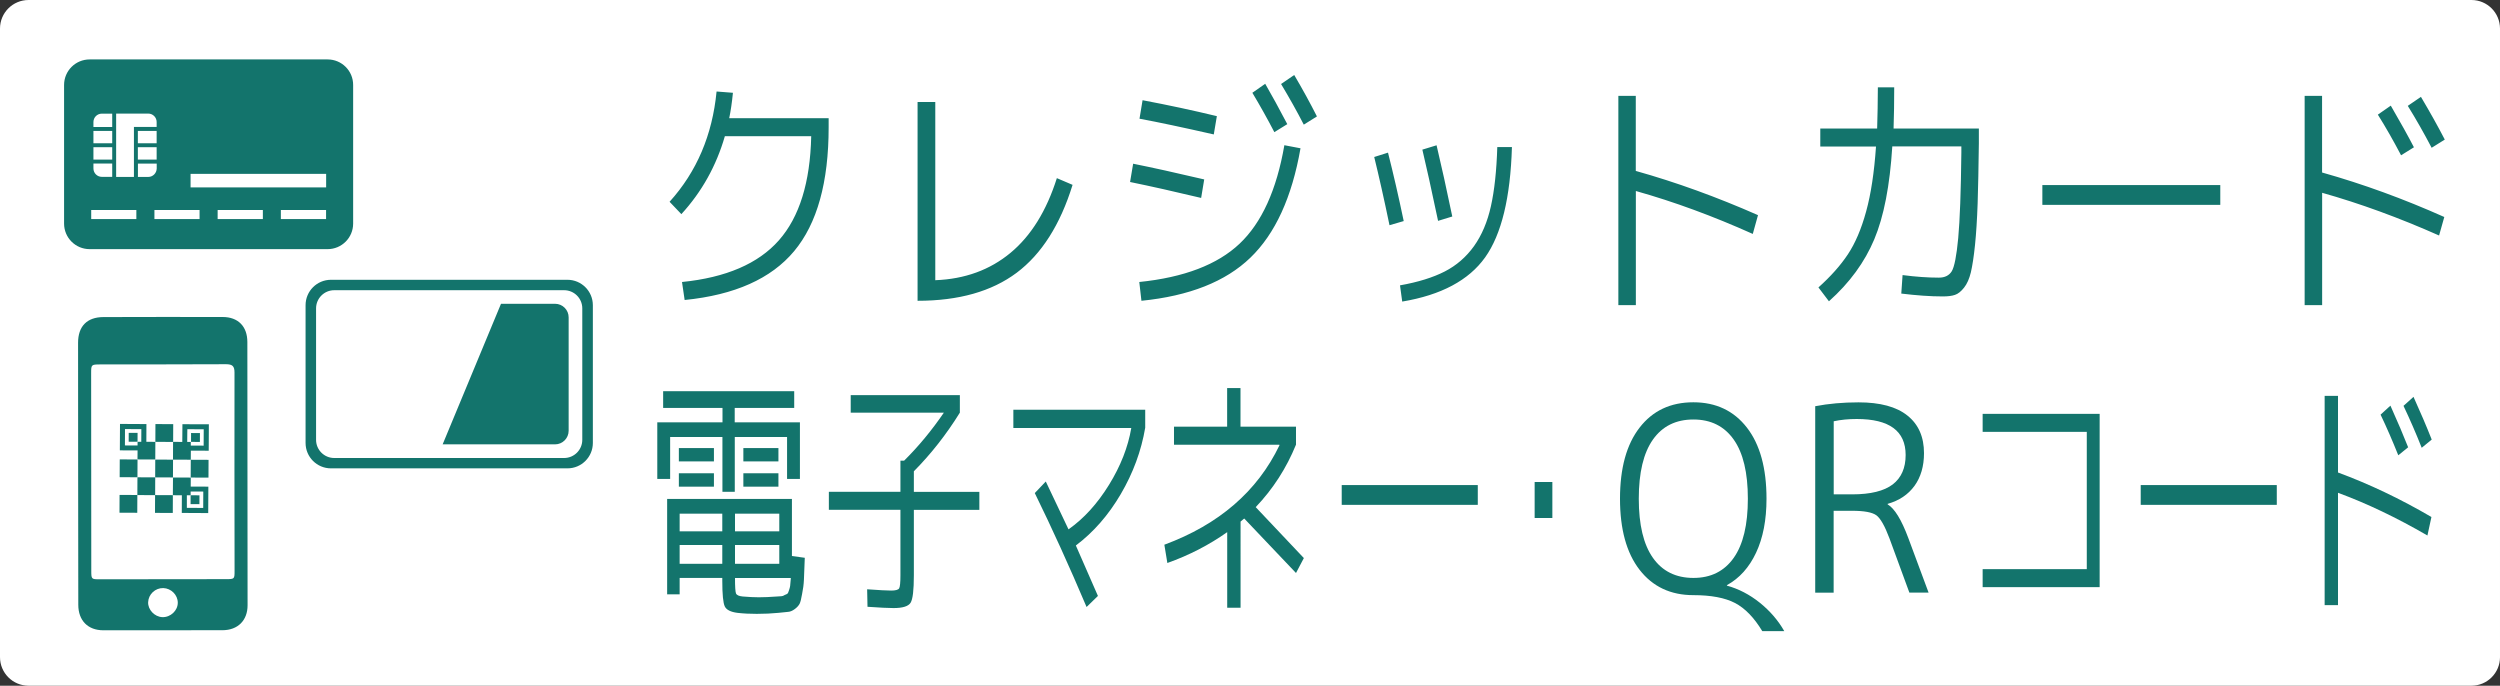 <?xml version="1.0" encoding="utf-8"?>
<!-- Generator: Adobe Illustrator 25.4.1, SVG Export Plug-In . SVG Version: 6.00 Build 0)  -->
<svg version="1.1" id="_x33_50x96" xmlns="http://www.w3.org/2000/svg" xmlns:xlink="http://www.w3.org/1999/xlink" x="0px" y="0px"
	 viewBox="0 0 350 96" style="enable-background:new 0 0 350 96;" xml:space="preserve">
<rect x="0" y="0" width="350" height="96" fill="#333333" stroke="none"/>
<style type="text/css">
	.st0{fill:#FFFFFF;}
	.st1{fill:#13746C;}
</style>
<g>
	<path class="st0" d="M350,92c0,2.21-1.79,4-4,4H4c-2.21,0-4-1.79-4-4V4c0-2.21,1.79-4,4-4h342c2.21,0,4,1.79,4,4V92z"/>
	<path class="st1" d="M322.65,13.42v29.3h2.45V26.99c5.28,1.49,10.74,3.48,16.37,5.98l0.73-2.59c-5.69-2.54-11.39-4.62-17.11-6.23
		V13.42H322.65z M342.27,19.54c-0.96-1.85-2.07-3.84-3.34-5.98l-1.84,1.26c1.16,1.87,2.27,3.83,3.34,5.87L342.27,19.54z
		 M336.15,21.74l1.8-1.12c-0.82-1.58-1.9-3.53-3.24-5.83l-1.81,1.26C334.01,17.82,335.09,19.72,336.15,21.74z M310.84,28.68v-2.77
		h-24.91v2.77H310.84z M262.8,17.99h-7.96v2.52h7.8c-0.25,3.6-0.7,6.63-1.38,9.09c-0.67,2.46-1.53,4.46-2.56,6.01
		c-1.03,1.55-2.4,3.09-4.12,4.63l1.47,1.94c2.9-2.59,5.01-5.48,6.35-8.68c1.34-3.19,2.18-7.52,2.52-13h9.67v0.83
		c-0.06,5.52-0.21,9.52-0.44,12.01c-0.23,2.48-0.54,4.03-0.9,4.63c-0.37,0.6-0.97,0.9-1.81,0.9c-1.55,0-3.24-0.12-5.08-0.36
		l-0.18,2.59c2.14,0.26,4.08,0.4,5.81,0.4c0.71,0,1.29-0.07,1.71-0.22c0.43-0.14,0.85-0.48,1.27-1.01c0.42-0.53,0.73-1.24,0.95-2.14
		c0.21-0.9,0.41-2.17,0.58-3.82c0.17-1.64,0.29-3.59,0.37-5.85c0.07-2.26,0.13-5.06,0.17-8.42v-2.05H265.1
		c0.06-1.78,0.09-3.7,0.09-5.76h-2.29C262.89,14.3,262.86,16.22,262.8,17.99z M226.57,13.42v29.3h2.45V26.74
		c5.37,1.51,10.82,3.52,16.37,6.01l0.73-2.63c-5.77-2.54-11.47-4.61-17.11-6.19V13.42H226.57z M208.73,28.86
		c-0.49,2.21-1.28,4.07-2.37,5.6c-1.09,1.52-2.46,2.71-4.1,3.55c-1.64,0.84-3.73,1.49-6.26,1.94l0.31,2.27
		c5.45-0.91,9.32-2.98,11.61-6.19c2.29-3.22,3.54-8.36,3.75-15.44h-2.05C209.52,23.9,209.22,26.66,208.73,28.86z M201.33,30.92
		l1.99-0.61c-0.8-3.84-1.53-7.16-2.2-9.97l-1.99,0.61C199.65,23.13,200.39,26.45,201.33,30.92z M194.53,31.53l1.99-0.58
		c-0.73-3.5-1.47-6.7-2.2-9.58l-1.93,0.61C193.04,24.63,193.76,27.81,194.53,31.53z M169.93,18.82l0.43-2.56
		c-3.39-0.82-6.85-1.56-10.4-2.23l-0.43,2.59C162.14,17.1,165.61,17.84,169.93,18.82z M168.16,27.71l0.43-2.59
		c-4-0.94-7.31-1.67-9.95-2.2l-0.43,2.56C161.13,26.08,164.44,26.82,168.16,27.71z M159.8,42.11c6.69-0.67,11.78-2.68,15.25-6.03
		c3.48-3.35,5.82-8.45,7.02-15.32l-2.26-0.43c-1.08,6.26-3.17,10.86-6.27,13.79c-3.1,2.93-7.78,4.72-14.04,5.36L159.8,42.11z
		 M184.37,16.3c-0.96-1.9-2.02-3.83-3.18-5.8l-1.84,1.26c1.18,1.97,2.24,3.86,3.18,5.69L184.37,16.3z M178.41,18.5l1.81-1.12
		c-1.12-2.14-2.15-4.02-3.09-5.65l-1.8,1.26C176.38,14.74,177.41,16.58,178.41,18.5z M128.47,42.11c5.75,0,10.37-1.31,13.86-3.92
		c3.49-2.62,6.1-6.72,7.83-12.31l-2.2-0.94c-1.45,4.58-3.61,8.07-6.49,10.46c-2.88,2.39-6.39,3.67-10.53,3.83V14.28h-2.48V42.11z
		 M95.85,42c7-0.7,12.11-2.98,15.33-6.84c3.22-3.86,4.83-9.65,4.83-17.35v-1.26h-13.92c0.2-0.96,0.38-2.15,0.52-3.56l-2.29-0.18
		c-0.59,6.1-2.78,11.24-6.58,15.44l1.65,1.73c2.86-3.12,4.89-6.76,6.09-10.91h12.09c-0.14,6.46-1.65,11.32-4.53,14.58
		c-2.88,3.26-7.4,5.21-13.56,5.83L95.85,42z"/>
	<path class="st1" d="M132.15,57.76c-1.69,2.47-3.54,4.72-5.57,6.73h-0.52v4.36h-10.02v2.52h10.02v9.18c0,1.01-0.06,1.61-0.18,1.82
		c-0.12,0.2-0.49,0.31-1.11,0.31c-0.58,0-1.7-0.06-3.37-0.18l0.05,2.45c1.72,0.12,2.93,0.18,3.65,0.18c1.28,0,2.07-0.25,2.38-0.74
		s0.46-1.77,0.46-3.83v-9.18h9.17v-2.52h-9.17v-2.88c2.4-2.42,4.55-5.16,6.44-8.21v-2.45h-15.28v2.45H132.15z M101.12,81.3
		c0,1.92,0.12,3.12,0.35,3.6c0.23,0.48,0.83,0.78,1.78,0.9c0.86,0.1,1.75,0.14,2.69,0.14c1.09,0,2.1-0.05,3.02-0.14
		c0.61-0.05,1.07-0.1,1.38-0.14c0.31-0.02,0.62-0.16,0.94-0.4s0.53-0.48,0.66-0.72c0.12-0.24,0.24-0.7,0.35-1.37
		c0.14-0.67,0.23-1.34,0.26-2.02s0.07-1.69,0.12-3.06l-1.8-0.25v-7.99H93.4v13.36h1.75v-2.3h5.97V81.3z M110.71,80.91v0.11
		c-0.05,0.53-0.08,0.86-0.09,1.01c-0.02,0.14-0.07,0.35-0.16,0.61c-0.08,0.26-0.15,0.42-0.21,0.47c-0.06,0.05-0.19,0.11-0.37,0.18
		c-0.19,0.12-0.34,0.18-0.47,0.18s-0.34,0.01-0.63,0.04c-0.94,0.07-1.79,0.11-2.55,0.11c-0.66,0-1.4-0.04-2.25-0.11
		c-0.53-0.05-0.84-0.19-0.94-0.43c-0.09-0.22-0.14-0.94-0.14-2.16H110.71z M101.12,78.93h-5.97V76.3h5.97V78.93z M109.1,76.3v2.63
		h-6.2V76.3H109.1z M95.15,74.39v-2.48h5.97v2.48H95.15z M102.9,71.91h6.2v2.48h-6.2V71.91z M102.88,57.11h8.31v-2.34H92.84v2.34
		h8.31v2.02h-9.13v7.92h1.8v-5.87h7.32v7.67h1.73v-7.67h7.32v5.87h1.8v-7.92h-9.13V57.11z M99.95,64.6v-1.87h-4.91v1.87H99.95z
		 M99.95,68.13v-1.87h-4.91v1.87H99.95z M108.98,64.6v-1.87h-4.91v1.87H108.98z M108.98,68.13v-1.87h-4.91v1.87H108.98z"/>
	<path class="st1" d="M141.86,59.92h16.52c-0.45,2.66-1.49,5.32-3.12,7.96c-1.63,2.64-3.52,4.72-5.67,6.23l-3.18-6.7l-1.54,1.62
		c2.42,4.94,4.84,10.26,7.25,15.95l1.59-1.55l-3.09-7.06c2.46-1.85,4.56-4.25,6.29-7.2c1.73-2.95,2.87-6.05,3.42-9.29v-2.52h-18.46
		V59.92z"/>
	<path class="st1" d="M164.37,62.26h14.74l0.02,0.07c-3.1,6.46-8.48,11.1-16.12,13.93l0.42,2.56c3.04-1.08,5.83-2.52,8.38-4.32
		v10.58h1.87V73.02l0.51-0.43l7.25,7.63l1.1-2.09l-6.74-7.13c2.42-2.54,4.3-5.46,5.64-8.75v-2.52h-7.77v-5.4h-1.87v5.4h-7.44V62.26z
		"/>
	<rect x="187.84" y="67.91" class="st1" width="19.05" height="2.77"/>
	<rect x="214.85" y="67.48" class="st1" width="2.48" height="5.04"/>
	<path class="st1" d="M231.41,78.1c-1.32-1.87-1.98-4.63-1.98-8.28c0-3.65,0.66-6.41,1.98-8.28c1.32-1.87,3.21-2.81,5.67-2.81
		c2.44,0,4.32,0.94,5.64,2.81c1.32,1.87,1.98,4.63,1.98,8.28c0,3.65-0.66,6.41-1.98,8.28c-1.32,1.87-3.2,2.81-5.64,2.81
		C234.62,80.91,232.73,79.97,231.41,78.1z M229.54,59.87c-1.83,2.36-2.74,5.68-2.74,9.95c0,4.27,0.91,7.59,2.74,9.95
		c1.83,2.36,4.34,3.55,7.53,3.55c2.48,0,4.43,0.37,5.83,1.1c1.4,0.73,2.68,2.05,3.82,3.94h3.08c-0.86-1.51-2.01-2.84-3.43-3.98
		s-2.96-1.94-4.6-2.39v-0.07c1.75-0.96,3.11-2.47,4.08-4.54c0.97-2.06,1.46-4.58,1.46-7.56c0-4.27-0.91-7.59-2.74-9.95
		c-1.83-2.36-4.33-3.55-7.5-3.55C233.88,56.32,231.37,57.5,229.54,59.87z"/>
	<path class="st1" d="M256.71,58.98c1.01-0.22,2.09-0.32,3.24-0.32c4.56,0,6.84,1.68,6.84,5.04c0,1.82-0.61,3.2-1.81,4.12
		c-1.21,0.92-3.1,1.39-5.67,1.39h-2.59V58.98z M256.71,82.96V71.51h2.59c1.68,0,2.81,0.21,3.39,0.63c0.57,0.42,1.18,1.49,1.83,3.22
		l2.79,7.6H270l-2.85-7.67c-0.95-2.54-1.91-4.1-2.88-4.68v-0.07c1.62-0.46,2.87-1.3,3.76-2.52c0.88-1.22,1.33-2.75,1.33-4.57
		c0-2.28-0.77-4.04-2.32-5.27c-1.54-1.24-3.83-1.85-6.85-1.85c-2.16,0-4.18,0.18-6.06,0.54v26.1H256.71z"/>
	<polygon class="st1" points="277.57,60.46 292.15,60.46 292.15,79.68 277.57,79.68 277.57,82.2 293.95,82.2 293.95,57.94 
		277.57,57.94 	"/>
	<rect x="299.7" y="67.91" class="st1" width="19.05" height="2.77"/>
	<path class="st1" d="M325.45,55.42v29.3h1.87V68.99c4.04,1.49,8.21,3.48,12.52,5.98l0.56-2.59c-4.35-2.54-8.71-4.62-13.08-6.23
		V55.42H325.45z M340.44,61.54c-0.73-1.85-1.58-3.84-2.55-5.98l-1.4,1.26c0.89,1.87,1.74,3.83,2.55,5.87L340.44,61.54z
		 M335.76,63.74l1.38-1.12c-0.62-1.58-1.45-3.53-2.48-5.83l-1.38,1.26C334.13,59.82,334.95,61.72,335.76,63.74z"/>
	<path class="st1" d="M45.87,8.32H12.55c-1.98,0-3.58,1.6-3.58,3.58v19.4c0,1.98,1.6,3.58,3.58,3.58h33.31
		c1.98,0,3.58-1.6,3.58-3.58V11.9C49.45,9.92,47.84,8.32,45.87,8.32z M13.08,17.09c0-0.65,0.52-1.18,1.18-1.18h1.45v1.87h-2.63
		V17.09z M13.08,18.33h2.63v1.73h-2.63V18.33z M13.08,20.61h2.63v1.73h-2.63V20.61z M13.08,22.89h2.63v1.87h-1.45
		c-0.65,0-1.18-0.52-1.18-1.18V22.89z M19.09,30.67h-6.32V29.4h6.32V30.67z M18.75,17.78v0.56v0.72v0.04v0.97v0.56v0.76v0.43v0.53
		v0.56v1.06v0.8h-2.49v-0.8V22.9v-0.56v-0.53v-0.43v-0.76v-0.56v-0.97v-0.04v-0.72v-0.56v-0.6v-1.27h1.45h1.03h0.42h1.32h0.27
		c0.65,0,1.18,0.53,1.18,1.18v0.69h-1.45h-1.32H18.75z M19.3,20.06v-1.73h2.63v1.73L19.3,20.06z M21.93,20.61v1.73h-2.63v-1.73
		L21.93,20.61z M20.76,24.77h-1.45V22.9h2.63v0.69C21.93,24.23,21.41,24.77,20.76,24.77z M27.94,30.67h-6.32V29.4h6.32V30.67z
		 M36.8,30.67h-6.33V29.4h6.33V30.67z M45.65,30.67h-6.33V29.4h6.33V30.67z M45.65,26.24H26.68v-1.9h18.98V26.24z"/>
	<path class="st1" d="M79.44,39.17h-33.1c-1.97,0-3.56,1.59-3.56,3.56v19.28c0,1.97,1.59,3.56,3.56,3.56h33.1
		c1.97,0,3.56-1.59,3.56-3.56V42.73C83,40.77,81.41,39.17,79.44,39.17z M81.52,61.58c0,1.4-1.14,2.54-2.54,2.54H46.79
		c-1.4,0-2.54-1.14-2.54-2.54V43.17c0-1.4,1.14-2.54,2.54-2.54h32.19c1.4,0,2.54,1.14,2.54,2.54V61.58z"/>
	<path class="st1" d="M77.71,42.53h-7.57l-8.17,19.68h15.74c1.05,0,1.9-0.86,1.9-1.9V44.44C79.62,43.39,78.76,42.53,77.71,42.53z"/>
	<path class="st1" d="M31.17,44.38c-5.56-0.01-11.13-0.01-16.69,0.01c-2.3,0.01-3.55,1.29-3.55,3.6c0,6.11,0.01,12.23,0.01,18.34
		c0,6.11,0.01,12.23,0.02,18.34c0,2.2,1.34,3.57,3.51,3.57c5.56,0.01,11.13,0,16.69-0.01c2.14-0.01,3.5-1.37,3.5-3.49
		c-0.01-12.29-0.02-24.58-0.03-36.86C34.63,45.7,33.34,44.38,31.17,44.38z M24.89,84.38c0,1.11-1.02,2.06-2.16,2.02
		c-1.09-0.04-2.04-1.05-1.99-2.1c0.05-1.11,1-1.99,2.11-1.97C23.96,82.36,24.89,83.29,24.89,84.38z M32.83,52.14
		c-0.02,9.26,0,18.52,0.01,27.78c0,1.14-0.01,1.16-1.2,1.16c-5.9,0.01-11.8,0.01-17.7,0.02c-1.14,0-1.16-0.02-1.16-1.2
		c0-4.62-0.01-9.23-0.01-13.85c0-4.62-0.01-9.23-0.01-13.85c0-1.14,0.04-1.17,1.2-1.18c5.9-0.01,11.8,0,17.7-0.03
		C32.52,51,32.83,51.24,32.83,52.14z"/>
	
		<rect x="21.75" y="59.38" transform="matrix(4.371677e-03 -1 1 4.371677e-03 -37.725 83.35)" class="st1" width="2.49" height="2.49"/>
	<path class="st1" d="M21.75,61.86l-1.26-0.01l0.01-2.48l-3.7-0.02l-0.02,3.7l2.48,0.01l-0.01,1.26l2.49,0.01L21.75,61.86z
		 M19.78,61.85l-0.52,0l0,0.52l-1.77-0.01l0.01-2.29l2.29,0.01L19.78,61.85z"/>
	
		<rect x="26.7" y="64.37" transform="matrix(4.375332e-03 -1 1 4.375332e-03 -37.79 93.275)" class="st1" width="2.49" height="2.49"/>
	
		<rect x="21.73" y="64.35" transform="matrix(4.374701e-03 -1 1 4.374701e-03 -42.72 88.28)" class="st1" width="2.49" height="2.49"/>
	
		<rect x="16.76" y="64.33" transform="matrix(4.370730e-03 -1 1 4.370730e-03 -47.65 83.285)" class="st1" width="2.49" height="2.49"/>
	<path class="st1" d="M24.2,69.33l1.26,0.01l-0.01,2.47l3.7,0.02l0.02-3.7l-2.47-0.01l0.01-1.26l-2.49-0.01L24.2,69.33z
		 M26.16,69.34l0.53,0l0-0.53l1.77,0.01l-0.01,2.29l-2.29-0.01L26.16,69.34z"/>
	
		<rect x="19.23" y="66.83" transform="matrix(4.368030e-03 -1 1 4.368030e-03 -47.683 88.248)" class="st1" width="2.49" height="2.49"/>
	
		<rect x="21.71" y="69.32" transform="matrix(4.371640e-03 -1 1 4.371640e-03 -47.715 93.21)" class="st1" width="2.49" height="2.49"/>
	
		<rect x="16.74" y="69.3" transform="matrix(4.368653e-03 -1 1 4.368653e-03 -52.645 88.215)" class="st1" width="2.49" height="2.49"/>
	
		<rect x="26.69" y="69.34" transform="matrix(4.368722e-03 -1 1 4.368722e-03 -42.777 96.965)" class="st1" width="1.24" height="1.24"/>
	<path class="st1" d="M25.52,61.87l-1.29-0.01l-0.01,2.49l2.49,0.01l0.01-1.27l2.5,0.01l0.02-3.7l-3.7-0.01L25.52,61.87z
		 M26.23,60.09l0.52,0l1.77,0.01l-0.01,2.29l-1.8-0.01l0-0.51l-0.5,0l0.01-1.26L26.23,60.09z"/>
	
		<rect x="26.75" y="60.62" transform="matrix(4.362558e-03 -1 1 4.362558e-03 -33.992 88.349)" class="st1" width="1.24" height="1.24"/>
	
		<rect x="18.01" y="60.6" transform="matrix(4.374759e-03 -1 1 4.374759e-03 -42.663 79.584)" class="st1" width="1.24" height="1.24"/>
</g>
</svg>
